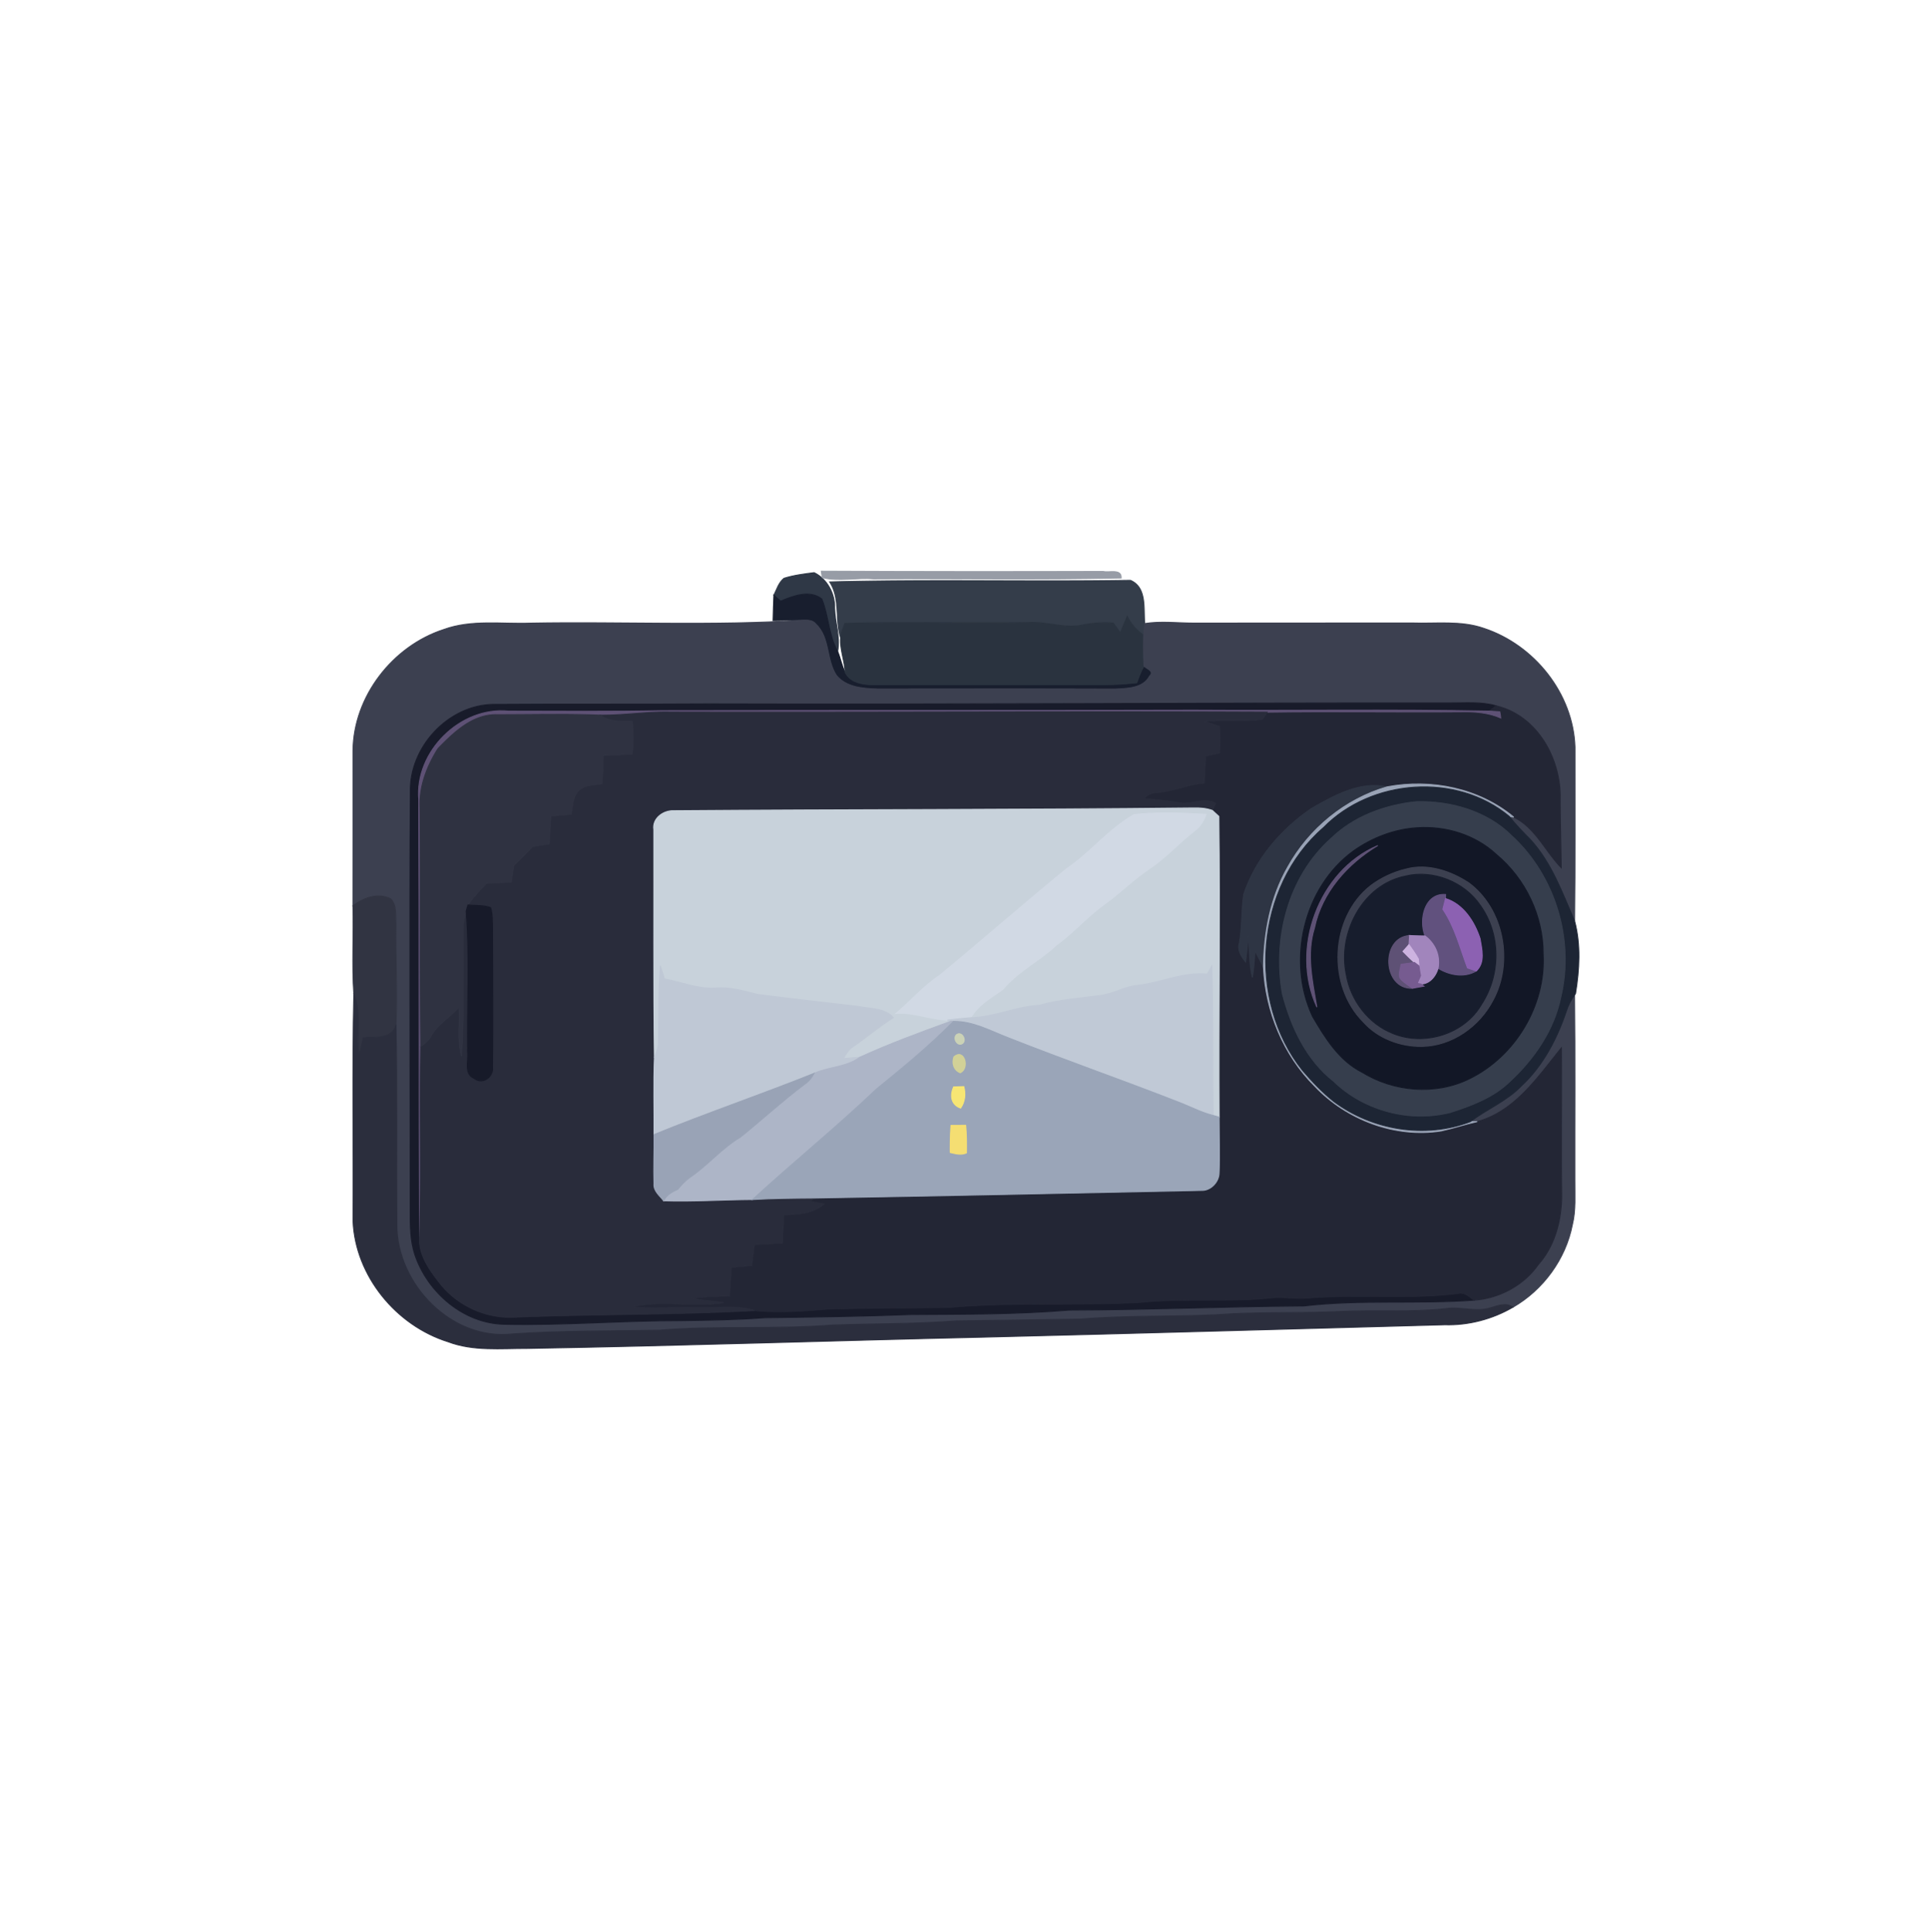 <svg xmlns="http://www.w3.org/2000/svg" width="683" height="684" fill="none" viewBox="0 0 683 684"><path fill="#2F3846" stroke="#2F3846" stroke-width=".333" d="M277.574 204.766c3.466-1.094 7.093-1.547 10.693-2 4.587 2.226 7.4 7.426 7.267 12.52.093 5.146 2.066 10.2 1.066 15.373-3.226-5.76-3.16-12.613-5.613-18.573-4.227-3.36-10.187-1.107-14.587.773l-2.386-2.12c1-2.08 1.706-4.467 3.56-5.973Z"/><path fill="#979CA6" stroke="#979CA6" stroke-width=".333" d="M290.787 202.25c33.267.16 66.547.173 99.813.08 2.027.547 6.56-1.093 6.374 2.333-29.187.667-58.414.134-87.614.32-6.08-.546-12.28 1.04-18.253-.48l-.32-2.253Z"/><path fill="#343D4A" stroke="#343D4A" stroke-width=".333" d="M293.773 206.05c35.467-.947 70.987-.013 106.454-.573 5.946 2.52 4.6 10.12 5.093 15.306l-.373 4.16a17.663 17.663 0 0 1-5.84-6.733c-.8 1.96-1.614 3.907-2.427 5.853a266.591 266.591 0 0 1-2.48-3.44c-3.587-.293-7.173-.053-10.693.627-6.507 1.493-12.947-1.253-19.494-.827-21.626.387-43.266-.333-64.88.32-.333.88-.973 2.614-1.293 3.494l-.373 1c-1.787-6.32.026-13.4-3.694-19.187Z"/><path fill="#181E2E" stroke="#181E2E" stroke-width=".333" d="M276.401 212.86c4.4-1.88 10.36-4.133 14.586-.773 2.454 5.96 2.387 12.813 5.614 18.573 1.013 2.4 1.413 5.027 2.626 7.347 2.094 4.24 7.254 4.467 11.4 4.453 27.147-.093 54.307 0 81.467-.066 3.48-.014 6.947-.294 10.413-.64.72-2.014 1.454-4.04 2.547-5.894 1.067 1.027 3.827 1.814 1.973 3.547-2.32 4.373-7.973 4.373-12.293 4.587-28.04-.107-56.08-.04-84.12-.027-5.08-.16-11.013-.587-14.467-4.827-3.653-5.546-2.213-13.44-7.306-18.213-1.054-1.333-2.787-1.373-4.334-1.347-3.6-.066-7.2.107-10.786.12.053-2.986.173-5.973.293-8.96l2.387 2.12Z"/><path fill="#2A333F" stroke="#2A333F" stroke-width=".333" d="M396.68 224.056c.813-1.946 1.627-3.893 2.427-5.853a17.663 17.663 0 0 0 5.84 6.733c-.134 3.64-.067 7.28.106 10.92-1.093 1.854-1.826 3.88-2.546 5.894-3.467.346-6.934.626-10.414.64-27.16.066-54.32-.027-81.466.066-4.147.014-9.307-.213-11.4-4.453-.214-4.6-2.307-9.027-1.387-13.773.32-.88.96-2.614 1.293-3.494 21.614-.653 43.254.067 64.88-.32 6.547-.426 12.987 2.32 19.494.827 3.52-.68 7.106-.92 10.693-.627.813 1.147 1.64 2.294 2.48 3.44Z"/><path fill="#3C4050" stroke="#3C4050" stroke-width=".333" d="M284.506 219.583c1.547-.027 3.28.013 4.333 1.347 5.094 4.773 3.654 12.666 7.307 18.213 3.453 4.24 9.387 4.667 14.467 4.827 28.04-.014 56.08-.08 84.12.026 4.32-.213 9.973-.213 12.293-4.586 1.853-1.734-.907-2.52-1.973-3.547-.174-3.64-.24-7.28-.107-10.92l.373-4.16c5.747-.92 11.547-.16 17.334-.16 25.813.027 51.6-.08 77.413-.04 8.427.293 17.187-.933 25.32 1.907 17.827 5.866 31.653 23.093 32.267 42.04-.027 20.533.106 41.066-.134 61.6-4.36-10.027-8.133-20.64-15.653-28.84-2.613-2.654-5.227-5.32-7.533-8.24.4.066 1.213.2 1.626.28 7.667 3.733 11.12 12.066 16.827 17.92-.093-8.467-.387-16.92-.347-25.387-.133-13.92-8.44-28.56-22.693-31.933-5.347-1.547-10.96-.987-16.427-1.027-87.533-.08-175.053.6-262.586.333-25.334.174-50.667-.013-76 .174-16.054.2-29.854 15.133-29.44 31.066-.36 49.334-.027 98.667-.054 148 0 5.294-.04 10.734 1.654 15.827 4.52 13.387 17.293 24.4 31.76 24.613 20.92.454 41.813-1.32 62.733-1.293 9.76-.147 19.507-.267 29.24-1.027 17.373-.24 34.747-.453 52.107-1.133 18.64-.107 37.306-.027 55.906-1.573 27.694-.067 55.347-1.28 83.04-1.467 19.987-2.347 40.16-.56 60.187-2.053 8.907-.574 17.613-5.214 22.76-12.56 6.267-7.014 8.533-16.747 8.307-25.96-.214-16.947.066-33.88-.094-50.827-8.293 10.213-16.373 22.453-29.813 26.133-.587-.013-1.787-.013-2.387-.026 5.827-4.427 12.827-7.227 17.974-12.56 7.76-7.2 12.746-16.854 16.066-26.774.627-1.986 1.64-3.8 2.827-5.493.24 21.853.067 43.707.107 65.56-.054 5.267.4 10.613-.88 15.773-2.36 12.174-10.347 23.094-21.08 29.254-2.414-1.76-5.187-.574-7.694.133-5.213 1.773-10.706-.467-16.04.36-12.36 1.36-24.786.387-37.186 1-14.654.733-29.36.027-44 1.16-16.04.773-32.134.187-48.147 1.533-14.627.2-29.267.494-43.893.64-14.587 1.134-29.24.947-43.84 1.48-20.494 1.6-41.08.12-61.56 1.827-17.294.293-34.614.133-51.88 1.32-21.454 2.427-40.747-17.507-40.894-38.427-.173-23.693.187-47.4-.306-71.093.52-11.88-.214-23.76 0-35.64-.267-2.987.4-6.68-1.92-8.973-4.48-2.187-9.587-.334-13.32 2.493.04-18.293.013-36.6.013-54.893.16-19.2 14.053-37.054 32.16-42.92 9.893-3.6 20.573-1.854 30.84-2.254 32.16-.586 64.387 1.067 96.52-1.053Z"/><path fill="#181B2A" stroke="#181B2A" stroke-width=".333" d="M250.733 249.236c87.534.267 175.054-.413 262.587-.333 5.467.04 11.08-.52 16.427 1.026l-2.454 1.867c-34.866-.68-69.746-.107-104.613-.333-62.68.173-125.36.053-188.04.173-18.187.373-36.4.187-54.587.173-17.026-1.746-33.266 14.307-31.786 31.374.213 51.626.04 103.266.28 154.893-.387 6.2 3.48 11.533 7.093 16.187 6.16 7.893 16.107 12.573 26.12 12.146 28.453-1.133 56.973-.813 85.413-2.346 8.734.826 17.494.2 26.214-.574 14.213-.346 28.453-.306 42.68-.546 22.506-2 45.146-.574 67.693-1.787 15.587-1.613 31.307.027 46.88-1.64 4.08-.307 8.147.427 12.227.12 17.693-1.467 35.506.52 53.16-1.6 2.373-.76 4.12 1.027 5.84 2.333-20.027 1.494-40.2-.293-60.187 2.054-27.693.186-55.347 1.4-83.04 1.466-18.6 1.547-37.267 1.467-55.907 1.574-17.36.68-34.733.893-52.106 1.133-9.734.76-19.48.88-29.24 1.027-20.92-.027-41.814 1.746-62.734 1.293-14.466-.213-27.24-11.227-31.76-24.613-1.693-5.094-1.653-10.534-1.653-15.827.027-49.333-.307-98.667.053-148-.413-15.933 13.387-30.867 29.44-31.067 25.334-.186 50.667 0 76-.173Z"/><path fill="#232635" stroke="#232635" stroke-width=".333" d="M529.746 249.93c14.253 3.373 22.56 18.013 22.693 31.933-.04 8.467.253 16.92.347 25.387-5.707-5.854-9.16-14.187-16.827-17.92-12.387-10.267-29.147-13.627-44.787-10.72-9.626-2.08-18.653 3.013-26.706 7.586-10.867 7.387-19.934 17.907-24.12 30.494-.84 5.68-.507 11.493-1.534 17.173-.826 2.587.707 4.827 2.227 6.76.413-3.147.707-6.307 1.027-9.467.373 4.987.133 10.054 1.373 14.934.507-3.134.76-6.28.893-9.44 1 1.933 2.04 3.826 3.014 5.786.706 15.64 7.053 31.16 18.24 42.24 11.266 11.867 28.386 18.334 44.68 15.787 4.293-.947 8.466-2.373 12.76-3.307 13.44-3.68 21.52-15.92 29.813-26.133.16 16.947-.12 33.88.093 50.827.227 9.213-2.04 18.946-8.306 25.96-5.147 7.346-13.854 11.986-22.76 12.56-1.72-1.307-3.467-3.094-5.84-2.334-17.654 2.12-35.467.134-53.16 1.6-4.08.307-8.147-.426-12.227-.12-15.573 1.667-31.293.027-46.88 1.64-22.547 1.214-45.187-.213-67.693 1.787-14.227.24-28.467.2-42.68.547-8.72.773-17.48 1.4-26.214.573-6.666-2.093-13.68-.72-20.52-1.053-7.64-.32-15.32.653-22.92-.307 10.587-2.48 21.72.293 32.467-1.453-3.707-.64-7.52-.627-11.187-1.547 4.4-.653 8.854-.707 13.294-.8.2-3.387.413-6.773.64-10.147 2.413-.24 4.826-.453 7.253-.68.28-2.466.547-4.92.84-7.373 3.32-.187 6.64-.373 9.973-.533.147-3.374.307-6.747.48-10.107 5.04-.013 10.28-.307 14.267-3.76l-5.013-.84c.4-.32 1.186-.947 1.573-1.253 45.693-.774 91.387-1.76 137.08-2.694 3.28.134 6.213-2.986 6.253-6.2.267-6.586.014-13.173.014-19.76-.214-35.493.346-70.986-.107-106.48a319.28 319.28 0 0 0-2.307-2.12l1.174-2.506c-4.134-2.307-8.534.64-12.854-.174-4.106-.693-8.24-1.186-12.4-1.413.934-1.48 2.534-2.16 4.254-2.2 5.786-.427 11.16-2.907 16.946-3.413l.48-9.574c1.64-.36 3.294-.72 4.96-1.08.147-3.12.147-6.253-.013-9.373-1.733-.573-3.453-1.133-5.173-1.72 6.773-.96 13.72.307 20.453-.907.4-.6 1.2-1.813 1.6-2.413 22.88-.347 45.747.053 68.627-.133 4.773-.107 9.626.226 14.066 2.173-.08-.733-.173-1.467-.333-2.187-.933-.066-2.813-.173-3.747-.24l2.454-1.866Z"/><path fill="#5E5175" stroke="#5E5175" stroke-width=".333" d="M148.266 283.178c-1.48-17.067 14.76-33.12 31.787-31.373 18.186.013 36.4.2 54.586-.174 62.68-.12 125.36 0 188.04-.173 34.867.227 69.747-.347 104.614.333.933.067 2.813.174 3.746.24.16.72.254 1.454.334 2.187-4.44-1.947-9.294-2.28-14.067-2.173-22.88.186-45.747-.214-68.627.133-70.453-.32-140.906.147-211.36-.027-8.266-.2-16.466 1.174-24.733 1.08-12.16-.48-24.347-.173-36.52-.173-8.707-.24-15.333 6.227-20.987 12-3.893 6.16-6.72 13.387-6.346 20.8.253 28.213-.107 56.453.266 84.667-.453 22.506.294 45.04-.453 67.546-.24-51.626-.067-103.266-.28-154.893Z"/><path fill="#292C3B" stroke="#292C3B" stroke-width=".333" d="M212.586 253.231c8.267.093 16.467-1.28 24.734-1.08 70.453.173 140.906-.293 211.36.027-.4.6-1.2 1.813-1.6 2.413-6.734 1.213-13.68-.053-20.454.907 1.72.586 3.44 1.146 5.174 1.72.16 3.12.16 6.253.013 9.373-1.667.36-3.32.72-4.96 1.08l-.48 9.573c-5.787.507-11.16 2.987-16.947 3.414-1.72.04-3.32.72-4.253 2.2 4.16.226 8.293.72 12.4 1.413 4.32.813 8.72-2.133 12.853.173l-1.173 2.507c-2.133-.76-4.4-.933-6.64-.88-61.347.667-122.693.52-184.04.987-3.667-.174-7.707 2.706-7.08 6.72.053 26.906-.133 53.813.2 80.72-.347 9.08-.067 18.16-.133 27.24.066 5.8-.187 11.613-.014 17.413-.24 2.573 2.027 4.213 3.427 6.04 10.493.32 20.987-.387 31.48-.453 7.28-.414 14.573-.48 21.867-.534-.387.307-1.174.934-1.574 1.254l5.014.84c-3.987 3.453-9.227 3.746-14.267 3.76-.173 3.36-.333 6.733-.48 10.106-3.333.16-6.653.347-9.973.534-.294 2.453-.56 4.906-.84 7.373-2.427.227-4.84.44-7.254.68-.226 3.373-.44 6.76-.64 10.147-4.44.093-8.893.146-13.293.8 3.667.92 7.48.906 11.187 1.546-10.747 1.747-21.88-1.026-32.467 1.454 7.6.96 15.28-.014 22.92.306 6.84.334 13.853-1.04 20.52 1.054-28.44 1.533-56.96 1.213-85.413 2.346-10.014.427-19.96-4.253-26.12-12.146-3.614-4.654-7.48-9.987-7.094-16.187.747-22.507 0-45.04.454-67.547 1.506-1.053 2.933-2.24 3.773-3.92 2.347-4.133 6.72-6.466 9.733-10.053.44 5.773-.666 11.693.907 17.36 1.013-15.107.413-30.28.547-45.4.053-2 .573-3.96 1.093-5.88 1.32 16.587.293 33.267.507 49.88.36 3.133-1.427 7.787 2.346 9.347 2.88 2.386 6.92-.52 6.494-3.947.2-16.453.026-32.92 0-49.373-.067-2.4.013-4.854-.68-7.174-2.56-.96-5.374-.68-8.054-.92 1.92-2.773 4.267-5.2 6.534-7.68 2.933-.106 5.88-.253 8.813-.466.293-1.974.6-3.947.907-5.907 2.28-2.133 4.48-4.347 6.586-6.64 1.974-.32 3.96-.627 5.947-.933.2-3.294.4-6.587.587-9.867 2.386-.227 4.76-.427 7.146-.64.694-2.773.44-6.12 2.654-8.253 2.093-2.347 5.546-1.974 8.373-2.614.16-3.333.293-6.653.427-9.986a524.81 524.81 0 0 0 10.173-.48c.507-3.827.347-7.694.067-11.534-3.854-.186-8.054.347-11.294-2.213Z"/><path fill="#2F3241" stroke="#2F3241" stroke-width=".333" d="M155.081 265.057c5.653-5.773 12.28-12.24 20.987-12 12.173 0 24.36-.306 36.52.174 3.24 2.56 7.44 2.026 11.293 2.213.28 3.84.44 7.707-.067 11.533-3.386.187-6.786.36-10.173.48-.133 3.334-.267 6.654-.427 9.987-2.826.64-6.28.267-8.373 2.613-2.213 2.134-1.96 5.48-2.653 8.254-2.387.213-4.76.413-7.147.64-.187 3.28-.387 6.573-.587 9.866-1.986.307-3.973.614-5.946.934a124.234 124.234 0 0 1-6.587 6.64c-.307 1.96-.613 3.933-.907 5.906a243 243 0 0 1-8.813.467c-2.267 2.48-4.613 4.907-6.533 7.68-.16.547-.467 1.64-.614 2.187-.52 1.92-1.04 3.88-1.093 5.88-.133 15.12.467 30.293-.547 45.4-1.573-5.667-.466-11.587-.906-17.36-3.014 3.586-7.387 5.92-9.734 10.053-.84 1.68-2.266 2.867-3.773 3.92-.373-28.213-.013-56.453-.267-84.667-.373-7.413 2.454-14.64 6.347-20.8Z"/><path fill="#2E3544" stroke="#2E3544" stroke-width=".333" d="M464.467 286.191c8.054-4.574 17.08-9.667 26.707-7.587-14.907 4.307-27.72 14.867-35.213 28.4-6.134 10.707-8.48 23.187-8.614 35.427-.973-1.96-2.013-3.854-3.013-5.787-.133 3.16-.387 6.307-.893 9.44-1.24-4.88-1-9.947-1.374-14.933-.32 3.16-.613 6.32-1.026 9.466-1.52-1.933-3.054-4.173-2.227-6.76 1.027-5.68.693-11.493 1.533-17.173 4.187-12.587 13.254-23.107 24.12-30.493Z"/><path fill="#99A3B6" stroke="#99A3B6" stroke-width=".333" d="M491.174 278.605c15.64-2.907 32.4.453 44.787 10.72-.413-.08-1.227-.213-1.627-.28-18.72-15.52-48.8-13.28-65.693 3.973-24.253 20.894-27.253 61.2-7.4 86.027 3.373 3.947 6.96 7.733 11.04 10.96 13.653 10.173 32.36 13.227 48.36 7.12.6.013 1.8.013 2.387.027-4.294.933-8.467 2.36-12.76 3.306-16.294 2.547-33.414-3.92-44.68-15.786-11.187-11.08-17.534-26.6-18.24-42.24.133-12.24 2.48-24.72 8.613-35.427 7.493-13.533 20.307-24.093 35.213-28.4Z"/><path fill="#1D2534" stroke="#1D2534" stroke-width=".333" d="M468.64 293.02c16.893-17.254 46.973-19.494 65.693-3.974 2.306 2.92 4.92 5.587 7.533 8.24 7.52 8.2 11.294 18.814 15.654 28.84 2.226 8.4 1.706 17.187.32 25.68l-.334.494c-1.186 1.693-2.2 3.506-2.826 5.493-3.32 9.92-8.307 19.573-16.067 26.773-5.147 5.334-12.147 8.134-17.973 12.56-16 6.107-34.707 3.054-48.361-7.12-4.08-3.226-7.666-7.013-11.04-10.96-19.853-24.826-16.853-65.133 7.401-86.026Zm32.933-9.16c-11.134 1.12-22.32 5.186-30.427 13.146-15.053 13.507-20.6 35.374-17.093 54.88 3.013 11.694 8.44 23.347 18.133 30.974 10.72 10.386 26.867 14.693 41.32 11.053 7.534-2.413 15.28-5.307 21.054-10.933 8.666-8.027 15.693-18.2 18.08-29.934 4.893-20.32-2.027-43.013-17.401-57.133-8.76-8.72-21.533-12.347-33.666-12.053Z"/><path fill="#363E4D" stroke="#363E4D" stroke-width=".333" d="M501.573 283.86c12.133-.293 24.906 3.333 33.666 12.053 15.374 14.12 22.294 36.814 17.4 57.134-2.386 11.733-9.413 21.906-18.08 29.933-5.773 5.627-13.52 8.52-21.053 10.933-14.453 3.64-30.6-.666-41.32-11.053-9.693-7.627-15.12-19.28-18.133-30.973-3.507-19.507 2.04-41.374 17.093-54.88 8.107-7.96 19.293-12.027 30.427-13.147Zm.133 9.24c-8.04.507-15.853 3.52-22.413 8.147-17.787 12.893-23.774 38.92-14.574 58.666 4.454 7.627 9.374 15.627 17.534 19.76 11.24 6.907 25.92 8.214 37.893 2.374 16.32-7.907 27.253-26.027 26.24-44.2.067-13.467-6.2-26.64-16.533-35.254-7.494-7.013-18-10.2-28.147-9.493Z"/><path fill="#C8D2DB" stroke="#C8D2DB" stroke-width=".333" d="M238.572 287.058c61.347-.467 122.694-.32 184.04-.987 2.24-.053 4.507.12 6.64.88.574.52 1.734 1.587 2.307 2.12.454 35.494-.107 70.987.107 106.48-.534-.146-1.6-.44-2.12-.586-.254-17.667.053-35.32-.467-52.974-.533.974-1.08 1.96-1.64 2.934-8.48-.907-16.306 3.026-24.586 3.946-4.734.4-8.854 3.174-13.561 3.614-7.186.96-14.453 1.453-21.44 3.466-8.253.414-15.853 4.214-24.12 4.4 2.6-4.626 7.254-7.08 11.36-10.066 5.32-6.414 13.014-10 19-15.694 6.174-4.44 11.107-10.333 17.334-14.68 5.36-3.946 10.093-8.693 15.653-12.386 5.76-3.84 10.36-9.094 15.84-13.307 1.987-1.467 3.347-3.547 4.08-5.88-8.467-.453-17.027-.853-25.44.08-8.947 5.093-15.413 13.427-23.88 19.187-15.147 12.333-29.787 25.266-44.867 37.68-5.76 3.84-10.306 9.106-15.56 13.546 6.24-.493 12.04 2.16 18.187 2.374l1.32.373c-10.88 3.947-21.747 7.933-32.28 12.747-1.973.186-3.933.36-5.893.506 1-1.493 1.813-3.2 3.4-4.16 4.866-3.333 9.333-7.226 14.346-10.36-3.12-3.493-8.213-3.093-12.426-3.986-11.907-1.36-23.814-2.72-35.694-4.24-4.88-1.24-9.786-2.68-14.88-2.24-6.226.4-12.04-2.134-18.066-3.24-.48-1.56-.96-3.107-1.44-4.654-.747 8.84-.48 17.72-.68 26.574.08 2.093-.707 4.053-1.454 5.973-.333-26.907-.146-53.813-.2-80.72-.626-4.013 3.414-6.893 7.08-6.72Z"/><path fill="#D1D9E4" stroke="#D1D9E4" stroke-width=".333" d="M377.681 307.605c8.466-5.76 14.933-14.093 23.88-19.187 8.413-.933 16.973-.533 25.44-.08-.734 2.334-2.094 4.414-4.08 5.88-5.48 4.214-10.08 9.467-15.84 13.307-5.56 3.693-10.294 8.44-15.654 12.387-6.226 4.346-11.16 10.24-17.333 14.68-5.987 5.693-13.68 9.28-19 15.693-4.107 2.987-8.76 5.44-11.36 10.067-2.773.2-5.547.493-8.293.853-6.147-.213-11.947-2.867-18.187-2.373 5.253-4.44 9.8-9.707 15.56-13.547 15.08-12.413 29.72-25.347 44.867-37.68Z"/><path fill="#121726" stroke="#121726" stroke-width=".333" d="M501.707 293.096c10.147-.706 20.654 2.48 28.147 9.494 10.333 8.613 16.6 21.786 16.533 35.253 1.014 18.173-9.92 36.293-26.24 44.2-11.973 5.84-26.653 4.533-37.893-2.373-8.16-4.134-13.08-12.134-17.533-19.76-9.2-19.747-3.214-45.774 14.573-58.667 6.56-4.627 14.373-7.64 22.413-8.147Zm-35.44 63.507c-1.56-9.213-3.76-18.827-.84-28.04 2.587-12.573 11.654-22.707 22.414-29.173-21.04 8.96-31.094 36.613-21.574 57.213Zm31.56-48.893c-4.546 1.093-8.853 3.106-12.573 5.92-14.387 11.373-15.4 35.346-2.547 48.226 5.187 5.84 13.174 8.8 20.867 8.667 10.52-.213 20.16-7.027 24.973-16.187 7.454-13.52 4-32.546-8.586-41.8-6.427-4.16-14.494-6.893-22.134-4.826Z"/><path fill="#5E5175" stroke="#5E5175" stroke-width=".333" d="M466.267 356.604c-9.52-20.6.534-48.253 21.574-57.213-10.76 6.466-19.827 16.6-22.414 29.173-2.92 9.213-.72 18.827.84 28.04Z"/><path fill="#3C4050" stroke="#3C4050" stroke-width=".333" d="M497.826 307.713c7.64-2.066 15.707.667 22.133 4.827 12.587 9.253 16.04 28.28 8.587 41.8-4.813 9.16-14.453 15.973-24.973 16.187-7.694.133-15.68-2.827-20.867-8.667-12.853-12.88-11.84-36.853 2.547-48.227 3.72-2.813 8.026-4.826 12.573-5.92Zm-.2 2.494c-15.253 3.053-24.04 20.213-20.973 34.786 1.506 9.187 7.866 17.574 16.6 20.974 11.08 4.52 25.266.186 31.306-10.334 6.867-10.426 6.907-24.866-.426-35.066-5.614-8.307-16.774-12.76-26.507-10.36Z"/><path fill="#171D2D" stroke="#171D2D" stroke-width=".333" d="M497.627 310.21c9.734-2.4 20.894 2.053 26.507 10.36 7.333 10.2 7.294 24.64.427 35.067-6.04 10.52-20.227 14.853-31.307 10.333-8.733-3.4-15.093-11.787-16.6-20.973-3.067-14.574 5.72-31.734 20.973-34.787Zm6.934 21.187c-1.827 0-3.654-.054-5.467-.147-10.293.667-9.653 19.04.987 18.693 1.013-.186 3.053-.56 4.08-.746l-1.04-.76c3.133-.054 5.293-2.814 6.066-5.6 4 2.48 9.28 3.466 13.52.973 3.227-3 1.987-7.667 1.347-11.453-1.96-6.014-5.907-12.2-12.227-14.187 0-.36.014-1.08.027-1.44-7.533-.573-9.573 9.053-7.293 14.667Z"/><path fill="#61517E" stroke="#61517E" stroke-width=".333" d="M504.56 331.394c-2.28-5.613-.24-15.24 7.293-14.666a53.2 53.2 0 0 0-.027 1.44l-.96 3.786c4.254 6.28 6.08 13.747 8.72 20.774.787.266 2.347.813 3.12 1.08-4.24 2.493-9.52 1.506-13.52-.974.814-4.546-1.013-8.706-4.626-11.44Z"/><path fill="#313442" stroke="#313442" stroke-width=".333" d="M124.972 320.704c3.734-2.827 8.84-4.68 13.32-2.494 2.32 2.294 1.654 5.987 1.92 8.974-.213 11.88.52 23.76 0 35.64-1.453 5.36-7.306 4.213-11.6 4.626-.52 2.12-.946 4.267-1.506 6.387-1.2-7.28 1.106-14.973-1.827-21.947-.707-10.333-.027-20.8-.307-31.186Z"/><path fill="#8C61B2" stroke="#8C61B2" stroke-width=".333" d="M511.827 318.164c6.32 1.987 10.267 8.173 12.227 14.187.64 3.786 1.88 8.453-1.347 11.453-.773-.267-2.333-.813-3.12-1.08-2.64-7.027-4.466-14.493-8.72-20.773l.96-3.787Z"/><path fill="#171A29" stroke="#171A29" stroke-width=".333" d="M165.666 320.445c2.68.24 5.493-.04 8.053.92.694 2.32.614 4.774.68 7.174.027 16.453.2 32.92 0 49.373.427 3.427-3.613 6.333-6.493 3.947-3.773-1.56-1.987-6.214-2.347-9.347-.213-16.613.814-33.293-.506-49.88.146-.547.453-1.64.613-2.187Z"/><path fill="#5E5175" stroke="#5E5175" stroke-width=".333" d="M500.08 349.943c-10.64.347-11.28-18.026-.987-18.693l-.213 3.24-2.134 2.4c1.307 1.347 2.64 2.667 4.067 3.907-1.6.24-3.187.44-4.773.666-.134 1.574-.947 3.254-.374 4.814 1.147 1.546 2.907 2.48 4.414 3.666Z"/><path fill="#A185BC" stroke="#A185BC" stroke-width=".333" d="M499.094 331.25c1.814.093 3.64.147 5.467.147 3.613 2.733 5.44 6.893 4.627 11.44-.774 2.786-2.934 5.546-6.067 5.6-.32-.054-.973-.174-1.307-.24.387-.92.8-1.84 1.174-2.76a50.039 50.039 0 0 1-.574-3.44c-.053-.6-.146-1.827-.2-2.427-.986-1.787-2.173-3.44-3.333-5.08l.213-3.24Z"/><path fill="#CDB3E0" stroke="#CDB3E0" stroke-width=".333" d="m496.746 336.884 2.133-2.4c1.16 1.64 2.347 3.294 3.334 5.08.053.6.146 1.827.2 2.427-.4-.293-1.2-.907-1.6-1.2-1.427-1.24-2.76-2.56-4.067-3.907Z"/><path fill="#765B90" stroke="#765B90" stroke-width=".333" d="M496.041 341.464c1.586-.227 3.173-.427 4.773-.667.4.293 1.2.907 1.6 1.2a50.65 50.65 0 0 0 .573 3.44c-.373.92-.786 1.84-1.173 2.76.333.067.987.187 1.307.24l1.04.76c-1.027.187-3.067.56-4.08.747-1.507-1.187-3.267-2.12-4.414-3.667-.573-1.56.24-3.24.374-4.813Z"/><path fill="#BFC8D5" stroke="#BFC8D5" stroke-width=".333" d="M233.146 368.526c.2-8.853-.066-17.733.68-26.573.48 1.547.96 3.093 1.44 4.653 6.027 1.107 11.84 3.64 18.067 3.24 5.093-.44 10 1 14.88 2.24 11.88 1.52 23.787 2.88 35.693 4.24 4.214.894 9.307.494 12.427 3.987-5.013 3.133-9.48 7.027-14.347 10.36-1.586.96-2.4 2.667-3.4 4.16 1.96-.147 3.92-.32 5.894-.507-4.76 3.574-10.947 3.36-16.227 5.72-18.787 7.534-37.96 14.04-56.693 21.694.066-9.08-.214-18.16.133-27.24.747-1.92 1.533-3.88 1.453-5.974Z"/><path fill="#C0C9D6" stroke="#C0C9D6" stroke-width=".333" d="M427.439 344.926c.56-.974 1.107-1.96 1.64-2.934.52 17.654.214 35.307.467 52.974-4.36-1.094-8.32-3.24-12.48-4.814-19.893-7.773-40.053-14.8-59.907-22.64-6.36-2.426-12.546-5.946-19.546-5.853l-.854-.08-1.32-.373c2.747-.36 5.52-.654 8.294-.854 8.266-.186 15.866-3.986 24.12-4.4 6.986-2.013 14.253-2.506 21.44-3.466 4.706-.44 8.826-3.214 13.56-3.614 8.28-.92 16.106-4.853 24.586-3.946Z"/><path fill="#2B2E3D" stroke="#2B2E3D" stroke-width=".333" d="M125.281 351.883c2.933 6.973.626 14.666 1.826 21.946.56-2.12.987-4.266 1.507-6.386 4.293-.414 10.147.733 11.6-4.627.493 23.693.133 47.4.307 71.093.146 20.92 19.44 40.854 40.893 38.427 17.267-1.187 34.587-1.027 51.88-1.32 20.48-1.707 41.067-.227 61.56-1.827 14.6-.533 29.253-.346 43.84-1.48 14.627-.146 29.267-.44 43.893-.64 16.014-1.346 32.107-.76 48.147-1.533 14.64-1.133 29.347-.427 44-1.16 12.4-.613 24.827.36 37.187-1 5.333-.827 10.826 1.413 16.04-.36 2.506-.707 5.28-1.893 7.693-.133-7.267 4.226-15.707 6.44-24.12 6.2-54.067 1.466-108.133 3.04-162.213 4.36-54.214 1.24-108.4 3.08-162.627 4.026-9.387-.026-19.08 1.027-28.067-2.373-18.346-5.747-32.773-23.28-33.626-42.653.173-26.854-.32-53.72.28-80.56Z"/><path fill="#ADB5C7" stroke="#ADB5C7" stroke-width=".333" d="M304.479 374.325c10.534-4.814 21.4-8.8 32.28-12.747l.854.08c-8.56 8.64-17.92 16.347-27.347 24-14.173 13.52-29.4 25.813-43.813 39.08-10.494.067-20.987.773-31.48.453 1.013-2.106 3-3.16 5.013-4.08 1.293-1.586 2.693-3.106 4.387-4.28 6.306-4.28 11.2-10.293 17.8-14.2 7.6-6.12 14.8-12.76 22.613-18.64 1.507-.986 2.627-2.373 3.467-3.946 5.28-2.36 11.466-2.147 16.226-5.72Z"/><path fill="#9AA5B8" stroke="#9AA5B8" stroke-width=".333" d="M337.613 361.658c7-.093 13.187 3.427 19.547 5.853 19.853 7.84 40.013 14.867 59.906 22.64 4.16 1.574 8.12 3.72 12.48 4.814.52.146 1.587.44 2.12.586 0 6.587.254 13.174-.013 19.76-.04 3.214-2.973 6.334-6.253 6.2-45.694.934-91.387 1.92-137.08 2.694-7.294.053-14.587.12-21.867.533 14.413-13.267 29.64-25.56 43.813-39.08 9.427-7.653 18.787-15.36 27.347-24Zm1.133 4.653c-1.613 1.267.334 4.48 2.12 3.12 1.467-1.293-.346-4.333-2.12-3.12Zm-1 7.894c-.826 2.186-.066 4.733 2.227 5.64 3.493-1.467 1.533-8.88-2.227-5.64Zm-.093 10.653c-1.347 2.987-.973 6.307 2.48 7.507 1.587-2.28 1.813-4.987 1.133-7.614l-3.613.107Zm-.933 13.627c-.24 3.186-.307 6.386-.267 9.6 1.893.426 3.853 1 5.733.133.054-3.267.04-6.52-.266-9.76-1.747 0-3.467.013-5.2.027Z"/><path fill="#CBD2B6" stroke="#CBD2B6" stroke-width=".333" d="M338.746 366.312c1.774-1.214 3.587 1.826 2.12 3.12-1.786 1.36-3.733-1.854-2.12-3.12Z"/><path fill="#D2D197" stroke="#D2D197" stroke-width=".333" d="M337.746 374.21c3.76-3.24 5.72 4.173 2.227 5.64-2.294-.907-3.054-3.454-2.227-5.64Z"/><path fill="#99A3B6" stroke="#99A3B6" stroke-width=".333" d="M231.56 401.74c18.733-7.653 37.906-14.16 56.693-21.693-.84 1.573-1.96 2.96-3.467 3.947-7.813 5.88-15.013 12.52-22.613 18.64-6.6 3.906-11.493 9.92-17.8 14.2-1.693 1.173-3.093 2.693-4.387 4.28-2.013.92-4 1.973-5.013 4.08-1.4-1.827-3.667-3.467-3.427-6.04-.173-5.8.08-11.614.014-17.414Z"/><path fill="#F7E674" stroke="#F7E674" stroke-width=".333" d="m337.653 384.857 3.614-.107c.68 2.627.453 5.333-1.134 7.613-3.453-1.2-3.826-4.52-2.48-7.506Z"/><path fill="#F5DE72" stroke="#F5DE72" stroke-width=".333" d="M336.721 398.488a640.51 640.51 0 0 1 5.2-.027c.307 3.24.32 6.493.267 9.76-1.88.867-3.84.293-5.734-.133-.04-3.214.027-6.414.267-9.6Z"/></svg>